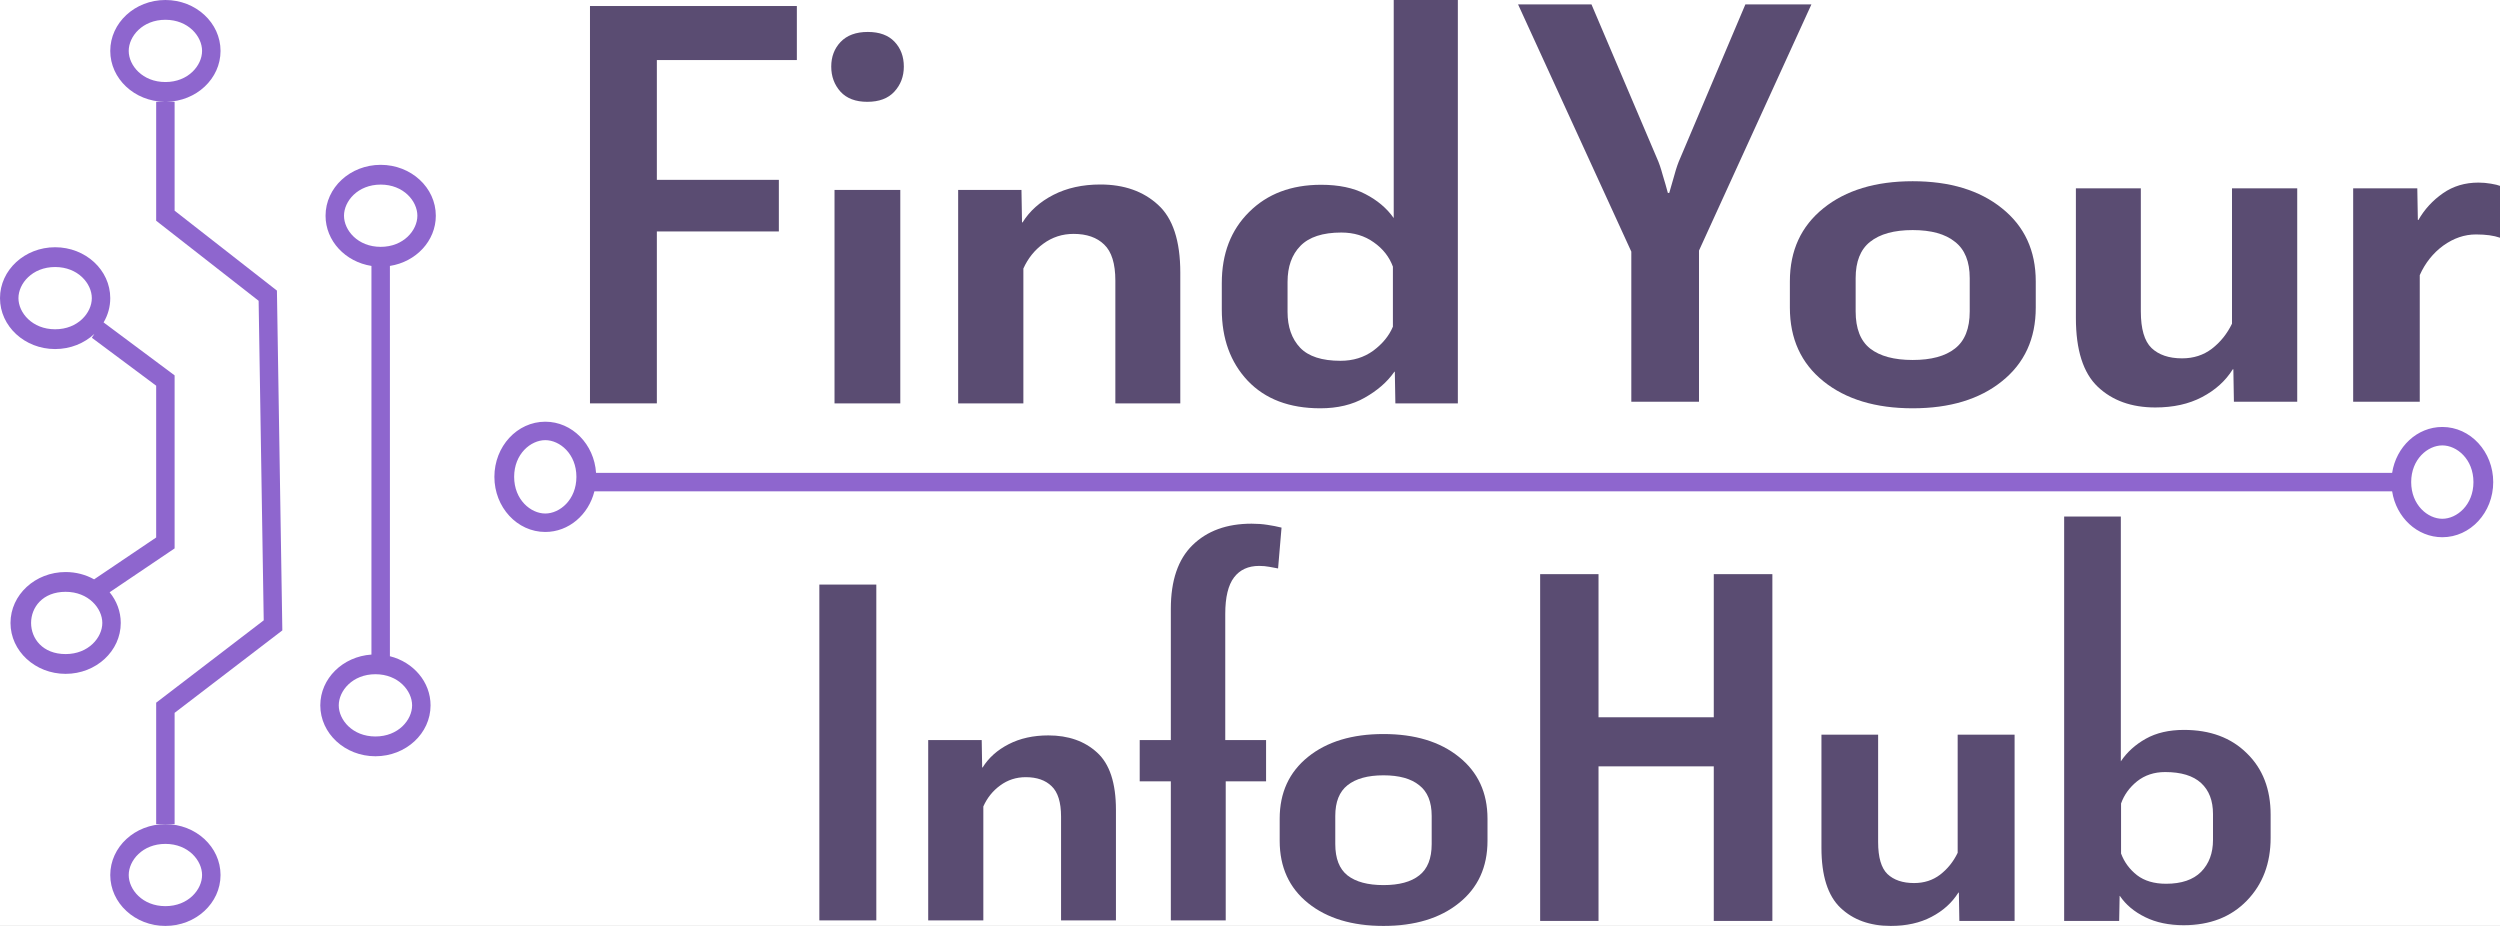 <svg xmlns="http://www.w3.org/2000/svg" width="135" height="50" viewBox="0 0 135 50" fill="none">
  <rect x="0" y="0" width="135" height="50" fill="#333333" stroke="none"/>
  <g clip-path="url(#clip0_3_46)">
    <rect width="135" height="50" fill="white"/>
    <path fill-rule="evenodd" clip-rule="evenodd" d="M20.058 14.36C18.651 14.14 17.58 13.011 17.58 11.649C17.58 10.131 18.913 8.901 20.557 8.901C22.201 8.901 23.534 10.131 23.534 11.649C23.534 13.011 22.462 14.141 21.055 14.36L21.055 35.436C22.32 35.753 23.25 36.821 23.25 38.089C23.25 39.607 21.918 40.838 20.273 40.838C18.629 40.838 17.296 39.607 17.296 38.089C17.296 36.638 18.514 35.449 20.058 35.347L20.058 14.36ZM18.576 11.649C18.576 12.434 19.319 13.33 20.557 13.33C21.795 13.33 22.538 12.434 22.538 11.649C22.538 10.864 21.795 9.968 20.557 9.968C19.319 9.968 18.576 10.864 18.576 11.649ZM20.273 39.77C19.035 39.77 18.293 38.874 18.293 38.089C18.293 37.304 19.035 36.408 20.273 36.408C21.512 36.408 22.254 37.304 22.254 38.089C22.254 38.874 21.512 39.77 20.273 39.77Z" fill="#8E66CE"/>
    <path fill-rule="evenodd" clip-rule="evenodd" d="M8.931 50C7.287 50 5.954 48.769 5.954 47.251C5.954 45.733 7.287 44.503 8.931 44.503C10.576 44.503 11.909 45.733 11.909 47.251C11.909 48.769 10.576 50 8.931 50ZM8.931 48.932C7.693 48.932 6.951 48.036 6.951 47.251C6.951 46.467 7.693 45.57 8.931 45.57C10.17 45.57 10.912 46.467 10.912 47.251C10.912 48.036 10.17 48.932 8.931 48.932Z" fill="#8E66CE"/>
    <path fill-rule="evenodd" clip-rule="evenodd" d="M0.567 33.639C0.567 35.157 1.9 36.388 3.544 36.388C5.188 36.388 6.521 35.157 6.521 33.639C6.521 33.017 6.297 32.443 5.92 31.982L9.429 29.614L9.429 20.27L5.594 17.411C5.824 17.021 5.954 16.575 5.954 16.1C5.954 14.582 4.621 13.351 2.977 13.351C1.333 13.351 -0 14.582 -0 16.1C-0 17.618 1.333 18.849 2.977 18.849C3.806 18.849 4.555 18.536 5.095 18.031L4.96 18.239L8.433 20.828L8.433 29.024L5.082 31.285C4.633 31.034 4.107 30.89 3.544 30.89C1.9 30.89 0.567 32.121 0.567 33.639ZM3.544 35.32C4.782 35.32 5.525 34.424 5.525 33.639C5.525 32.854 4.782 31.958 3.544 31.958C1.057 31.958 1.057 35.32 3.544 35.32ZM2.977 17.781C1.739 17.781 0.996 16.885 0.996 16.1C0.996 15.315 1.739 14.419 2.977 14.419C4.215 14.419 4.958 15.315 4.958 16.1C4.958 16.885 4.215 17.781 2.977 17.781Z" fill="#8E66CE"/>
    <path fill-rule="evenodd" clip-rule="evenodd" d="M8.881 5.497C7.26 5.472 5.954 4.251 5.954 2.749C5.954 1.231 7.287 -7.10173e-07 8.931 -6.383e-07C10.576 -5.66427e-07 11.909 1.231 11.909 2.749C11.909 4.251 10.603 5.472 8.982 5.497L9.429 5.497L9.429 11.377L14.954 15.693L15.246 34.041L9.429 38.494L9.429 44.502L8.433 44.502L8.433 37.945L14.241 33.498L13.966 16.243L8.433 11.92L8.433 5.497L8.881 5.497ZM6.951 2.749C6.951 3.533 7.693 4.43 8.931 4.43C10.17 4.43 10.912 3.533 10.912 2.749C10.912 1.964 10.17 1.068 8.931 1.068C7.693 1.068 6.951 1.964 6.951 2.749Z" fill="#8E66CE"/>
    <path fill-rule="evenodd" clip-rule="evenodd" d="M129.175 25.534C129.394 24.127 130.524 23.056 131.885 23.056C133.403 23.056 134.634 24.389 134.634 26.033C134.634 27.677 133.403 29.01 131.885 29.01C130.524 29.01 129.393 27.938 129.175 26.531L32.098 26.531C31.781 27.796 30.714 28.726 29.445 28.726C27.927 28.726 26.697 27.393 26.697 25.749C26.697 24.105 27.927 22.772 29.445 22.772C30.897 22.772 32.085 23.99 32.187 25.534L129.175 25.534ZM131.885 24.052C131.1 24.052 130.204 24.794 130.204 26.033C130.204 27.271 131.1 28.014 131.885 28.014C132.67 28.014 133.566 27.271 133.566 26.033C133.566 24.794 132.67 24.052 131.885 24.052ZM27.764 25.749C27.764 24.511 28.661 23.768 29.445 23.768C30.23 23.768 31.126 24.511 31.126 25.749C31.126 26.987 30.23 27.73 29.445 27.73C28.661 27.73 27.764 26.987 27.764 25.749Z" fill="#8E66CE"/>
    <path d="M44.245 49.701V31.567H47.321V49.701H44.245Z" fill="#5A4C72"/>
    <path d="M50.123 49.701V39.962H53.012L53.037 41.444H53.062C53.386 40.921 53.855 40.501 54.47 40.186C55.084 39.87 55.798 39.712 56.612 39.712C57.691 39.712 58.567 40.02 59.24 40.634C59.92 41.249 60.261 42.282 60.261 43.735V49.701H57.297V44.096C57.297 43.324 57.127 42.776 56.786 42.453C56.454 42.129 55.989 41.967 55.391 41.967C54.876 41.967 54.416 42.116 54.009 42.415C53.61 42.706 53.307 43.084 53.1 43.548V49.701H50.123Z" fill="#5A4C72"/>
    <path d="M63.225 49.701V32.875C63.225 31.347 63.615 30.202 64.396 29.438C65.184 28.666 66.247 28.279 67.584 28.279C67.891 28.279 68.178 28.3 68.443 28.342C68.717 28.383 68.971 28.433 69.203 28.491L69.016 30.696C68.875 30.671 68.717 30.642 68.543 30.608C68.368 30.575 68.186 30.559 67.995 30.559C67.405 30.559 66.953 30.766 66.637 31.181C66.322 31.596 66.164 32.252 66.164 33.149V40.609L66.189 40.759V49.701H63.225ZM61.544 42.191V39.962H68.368V42.191H61.544Z" fill="#5A4C72"/>
    <path d="M69.103 45.404V44.209C69.103 42.805 69.614 41.693 70.635 40.871C71.656 40.049 73.014 39.638 74.708 39.638C76.401 39.638 77.759 40.049 78.78 40.871C79.81 41.693 80.325 42.805 80.325 44.209V45.404C80.325 46.824 79.81 47.945 78.78 48.767C77.759 49.589 76.401 50 74.708 50C73.014 50 71.656 49.589 70.635 48.767C69.614 47.945 69.103 46.824 69.103 45.404ZM72.105 44.059V45.578C72.105 46.359 72.325 46.924 72.765 47.272C73.213 47.621 73.861 47.795 74.708 47.795C75.555 47.795 76.198 47.621 76.638 47.272C77.087 46.924 77.311 46.359 77.311 45.578V44.059C77.311 43.303 77.087 42.751 76.638 42.403C76.198 42.046 75.555 41.867 74.708 41.867C73.861 41.867 73.213 42.046 72.765 42.403C72.325 42.751 72.105 43.303 72.105 44.059Z" fill="#5A4C72"/>
    <path d="M83.168 49.73V31.004H86.32V38.733H92.544V31.004H95.708V49.73H92.544V41.383H86.32V49.73H83.168Z" fill="#5A4C72"/>
    <path d="M98.358 45.781V39.672H101.419V45.473C101.419 46.296 101.586 46.87 101.92 47.196C102.263 47.522 102.744 47.685 103.361 47.685C103.901 47.685 104.368 47.535 104.763 47.235C105.166 46.926 105.483 46.532 105.714 46.051V39.672H108.788V49.73H105.805L105.779 48.199H105.753C105.41 48.748 104.926 49.185 104.3 49.511C103.682 49.837 102.949 50 102.1 50C100.977 50 100.073 49.674 99.387 49.022C98.701 48.371 98.358 47.29 98.358 45.781Z" fill="#5A4C72"/>
    <path d="M111.464 49.73V27.891H114.525V41.113C114.859 40.615 115.309 40.208 115.875 39.891C116.441 39.574 117.127 39.415 117.933 39.415C119.348 39.415 120.479 39.835 121.328 40.675C122.186 41.507 122.614 42.613 122.614 43.994V45.241C122.614 46.622 122.186 47.753 121.328 48.637C120.471 49.52 119.335 49.961 117.92 49.961C117.123 49.961 116.428 49.816 115.836 49.524C115.245 49.233 114.79 48.851 114.473 48.379H114.46L114.435 49.73H111.464ZM114.537 46.09C114.709 46.553 114.996 46.943 115.399 47.26C115.802 47.569 116.325 47.723 116.968 47.723C117.8 47.723 118.43 47.509 118.859 47.08C119.288 46.643 119.502 46.069 119.502 45.357V43.955C119.502 43.235 119.288 42.677 118.859 42.283C118.43 41.889 117.783 41.691 116.917 41.691C116.325 41.691 115.819 41.859 115.399 42.193C114.988 42.527 114.7 42.926 114.537 43.389V46.09Z" fill="#5A4C72"/>
    <path d="M31.859 21.782V0.325H43.03V3.243H35.47V9.712H42.058V12.498H35.47V21.782H31.859Z" fill="#5A4C72"/>
    <path d="M45.064 21.782V10.258H48.616V21.782H45.064ZM44.887 3.596C44.887 3.066 45.054 2.624 45.388 2.27C45.732 1.907 46.223 1.725 46.862 1.725C47.491 1.725 47.972 1.902 48.306 2.255C48.64 2.609 48.807 3.056 48.807 3.596C48.807 4.127 48.636 4.579 48.292 4.952C47.958 5.316 47.471 5.498 46.833 5.498C46.204 5.498 45.722 5.316 45.388 4.952C45.054 4.579 44.887 4.127 44.887 3.596Z" fill="#5A4C72"/>
    <path d="M51.74 21.782V10.258H55.159L55.189 12.011H55.218C55.601 11.393 56.157 10.896 56.883 10.523C57.611 10.15 58.456 9.963 59.418 9.963C60.696 9.963 61.732 10.326 62.528 11.054C63.334 11.781 63.736 13.004 63.736 14.723V21.782H60.229V15.151C60.229 14.237 60.028 13.588 59.625 13.205C59.232 12.822 58.681 12.63 57.974 12.63C57.365 12.63 56.82 12.807 56.338 13.161C55.867 13.505 55.508 13.952 55.262 14.502V21.782H51.74Z" fill="#5A4C72"/>
    <path d="M65.977 16.713V15.283C65.977 13.701 66.468 12.424 67.45 11.451C68.433 10.469 69.73 9.978 71.341 9.978C72.294 9.978 73.09 10.145 73.728 10.479C74.377 10.813 74.888 11.245 75.261 11.776V-0.242H78.724V21.782H75.35L75.32 20.058L75.276 20.102C74.902 20.633 74.377 21.09 73.699 21.473C73.031 21.856 72.23 22.048 71.297 22.048C69.626 22.048 68.32 21.552 67.376 20.559C66.443 19.567 65.977 18.285 65.977 16.713ZM69.528 16.845C69.528 17.651 69.754 18.295 70.206 18.776C70.658 19.248 71.385 19.483 72.387 19.483C73.065 19.483 73.655 19.302 74.156 18.938C74.657 18.565 75.01 18.133 75.217 17.641V14.399C75.02 13.868 74.677 13.431 74.185 13.087C73.694 12.734 73.109 12.557 72.431 12.557C71.429 12.557 70.692 12.797 70.221 13.279C69.759 13.751 69.528 14.399 69.528 15.224V16.845Z" fill="#5A4C72"/>
    <path d="M88.091 21.694V13.588L81.975 0.236H85.939L89.476 8.548C89.584 8.784 89.687 9.084 89.785 9.447C89.894 9.801 89.987 10.125 90.065 10.42H90.139C90.228 10.125 90.321 9.801 90.419 9.447C90.517 9.084 90.621 8.784 90.729 8.548L94.251 0.236H97.817L91.746 13.53V21.694H88.091Z" fill="#5A4C72"/>
    <path d="M96.653 16.61V15.195C96.653 13.534 97.257 12.218 98.466 11.245C99.674 10.273 101.281 9.786 103.285 9.786C105.289 9.786 106.896 10.273 108.104 11.245C109.322 12.218 109.931 13.534 109.931 15.195V16.61C109.931 18.29 109.322 19.616 108.104 20.589C106.896 21.561 105.289 22.048 103.285 22.048C101.281 22.048 99.674 21.561 98.466 20.589C97.257 19.616 96.653 18.29 96.653 16.61ZM100.205 15.018V16.816C100.205 17.739 100.465 18.408 100.986 18.82C101.516 19.233 102.283 19.439 103.285 19.439C104.287 19.439 105.048 19.233 105.569 18.82C106.1 18.408 106.365 17.739 106.365 16.816V15.018C106.365 14.124 106.1 13.47 105.569 13.058C105.048 12.635 104.287 12.424 103.285 12.424C102.283 12.424 101.516 12.635 100.986 13.058C100.465 13.47 100.205 14.124 100.205 15.018Z" fill="#5A4C72"/>
    <path d="M112.098 17.17V10.169H115.605V16.816C115.605 17.759 115.797 18.417 116.18 18.791C116.573 19.164 117.123 19.351 117.831 19.351C118.45 19.351 118.985 19.179 119.437 18.835C119.899 18.481 120.262 18.029 120.528 17.479V10.169H124.05V21.694H120.631L120.601 19.94H120.572C120.179 20.569 119.624 21.07 118.907 21.444C118.199 21.817 117.359 22.003 116.386 22.003C115.099 22.003 114.063 21.63 113.277 20.883C112.491 20.137 112.098 18.899 112.098 17.17Z" fill="#5A4C72"/>
    <path d="M127.071 21.694V10.169H130.534L130.564 11.879H130.593C130.927 11.299 131.369 10.818 131.92 10.435C132.47 10.051 133.109 9.86 133.836 9.86C134.062 9.86 134.288 9.88 134.513 9.919C134.739 9.958 134.902 9.997 135 10.037V12.837C134.833 12.778 134.641 12.734 134.425 12.704C134.209 12.675 133.968 12.66 133.703 12.66C133.084 12.66 132.494 12.861 131.934 13.264C131.384 13.667 130.962 14.198 130.667 14.856V21.694H127.071Z" fill="#5A4C72"/>
  </g>
  <defs>
    <clipPath id="clip0_3_46">
      <rect width="135" height="50" fill="white"/>
    </clipPath>
  </defs>
</svg>
